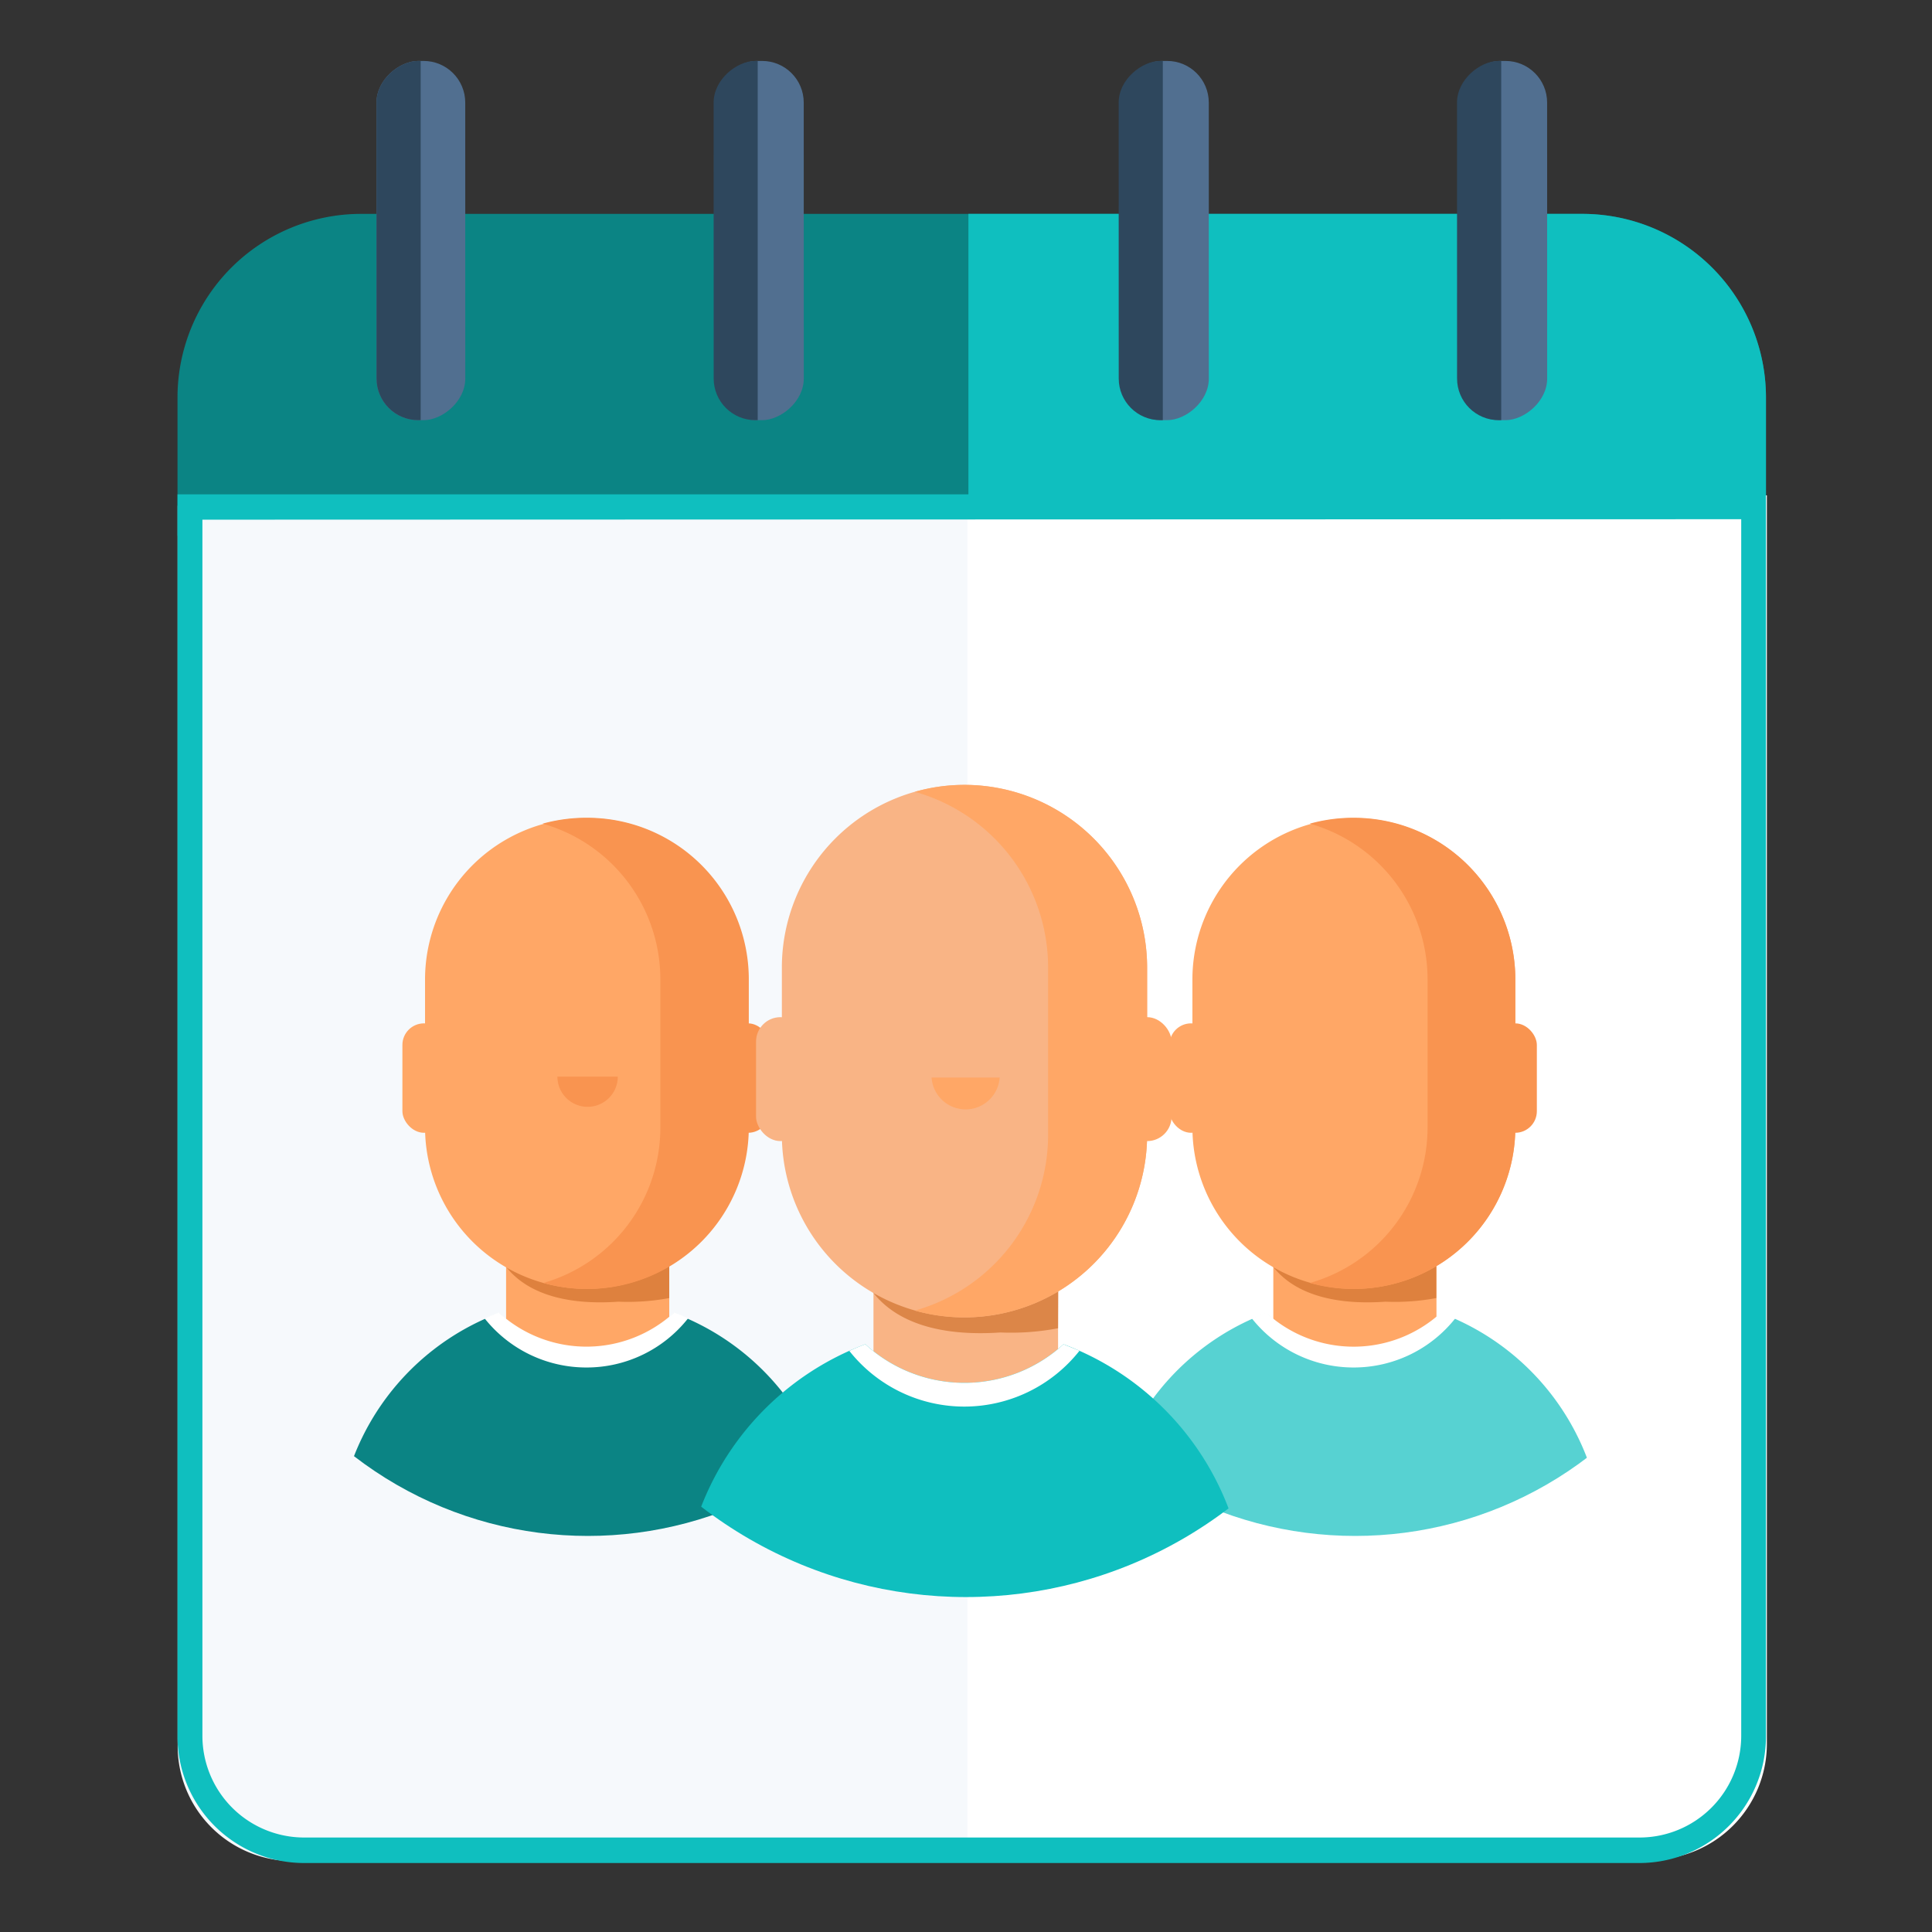 <?xml version="1.0" standalone="no"?>
<!DOCTYPE svg PUBLIC "-//W3C//DTD SVG 1.1//EN" "http://www.w3.org/Graphics/SVG/1.1/DTD/svg11.dtd">
<svg xmlns="http://www.w3.org/2000/svg" xmlns:xlink="http://www.w3.org/1999/xlink" id="Layer_2" data-name="Layer 2" viewBox="0 0 128 128" width="128" height="128"><rect x="0" y="0" width="128" height="128" fill="#333333" stroke="none"/><defs><style>.cls-1{fill:none;}.cls-2{fill:#0b8484;}.cls-3{clip-path:url(#clip-path);}.cls-4{fill:#0fbfbf;}.cls-5{fill:#fff;}.cls-6{clip-path:url(#clip-path-2);}.cls-7{fill:#f6f9fc;}.cls-8{fill:#516f90;}.cls-9{clip-path:url(#clip-path-3);}.cls-10{fill:#2e475d;}.cls-11{clip-path:url(#clip-path-4);}.cls-12{clip-path:url(#clip-path-5);}.cls-13{clip-path:url(#clip-path-6);}.cls-14{clip-path:url(#clip-path-7);}.cls-15{fill:#ffa766;}.cls-16{fill:#cc6d29;opacity:0.65;}.cls-17{fill:#f99450;}.cls-18{fill:#57d2d2;}.cls-19{clip-path:url(#clip-path-8);}.cls-20{clip-path:url(#clip-path-9);}.cls-21{fill:#f9b485;}</style><clipPath id="clip-path"><rect class="cls-1" x="64.16" y="4.91" width="67.39" height="41.73"/></clipPath><clipPath id="clip-path-2"><rect class="cls-1" x="-1.99" y="16.51" width="66.08" height="120.23"/></clipPath><clipPath id="clip-path-3"><rect class="cls-1" x="18.89" y="1.04" width="8.98" height="28.79"/></clipPath><clipPath id="clip-path-4"><rect class="cls-1" x="41.22" y="1.04" width="8.98" height="28.79"/></clipPath><clipPath id="clip-path-5"><rect class="cls-1" x="68.06" y="1.04" width="8.98" height="28.79"/></clipPath><clipPath id="clip-path-6"><rect class="cls-1" x="90.48" y="1.04" width="8.98" height="28.79"/></clipPath><clipPath id="clip-path-7"><circle class="cls-1" cx="89.78" cy="76.4" r="25.36"/></clipPath><clipPath id="clip-path-8"><circle class="cls-1" cx="38.95" cy="76.4" r="25.36"/></clipPath><clipPath id="clip-path-9"><circle class="cls-1" cx="64" cy="77.12" r="28.69"/></clipPath></defs><path class="cls-2" d="M11.76,35.5V26.34A12.17,12.17,0,0,1,23.94,14.17h80.91A12.17,12.17,0,0,1,117,26.34V35.5"/><g class="cls-3"><path class="cls-4" d="M11.76,35.5V26.34A12.17,12.17,0,0,1,23.94,14.17h80.91A12.17,12.17,0,0,1,117,26.34V35.5"/></g><path class="cls-5" d="M11.87,32.82H117.06a0,0,0,0,1,0,0v82.71a7.68,7.68,0,0,1-7.68,7.68H19.55a7.68,7.68,0,0,1-7.68-7.68V32.82A0,0,0,0,1,11.87,32.82Z"/><g class="cls-6"><path class="cls-7" d="M11.78,33.51H116.26a0,0,0,0,1,0,0v82.16a7.63,7.63,0,0,1-7.63,7.63H19.4a7.63,7.63,0,0,1-7.63-7.63V33.51A0,0,0,0,1,11.78,33.51Z"/></g><rect class="cls-8" x="65.25" y="12.99" width="23.8" height="5.88" rx="2.76" transform="translate(61.23 93.09) rotate(-90.01)"/><rect class="cls-8" x="87.67" y="12.99" width="23.8" height="5.88" rx="2.76" transform="translate(83.65 115.51) rotate(-90.01)"/><rect class="cls-8" x="15.99" y="12.99" width="23.8" height="5.88" rx="2.76" transform="translate(11.96 43.83) rotate(-90.01)"/><rect class="cls-8" x="38.41" y="12.99" width="23.8" height="5.88" rx="2.76" transform="translate(34.39 66.25) rotate(-90.01)"/><g class="cls-9"><rect class="cls-10" x="15.99" y="12.99" width="23.8" height="5.88" rx="2.76" transform="translate(11.96 43.83) rotate(-90.01)"/></g><g class="cls-11"><rect class="cls-10" x="38.32" y="12.99" width="23.8" height="5.88" rx="2.76" transform="translate(34.3 66.16) rotate(-90.01)"/></g><g class="cls-12"><rect class="cls-10" x="65.16" y="12.99" width="23.8" height="5.88" rx="2.76" transform="translate(61.14 93) rotate(-90.01)"/></g><g class="cls-13"><rect class="cls-10" x="87.58" y="12.99" width="23.8" height="5.88" rx="2.76" transform="translate(83.56 115.42) rotate(-90.01)"/></g><path class="cls-4" d="M108.62,123.43H20.14A8.39,8.39,0,0,1,11.76,115V32.75H117V115A8.39,8.39,0,0,1,108.62,123.43Zm-95.21-89V115a6.74,6.74,0,0,0,6.73,6.74h88.48a6.74,6.74,0,0,0,6.74-6.74V34.4Z"/><g class="cls-14"><rect class="cls-15" x="84.36" y="82.61" width="10.81" height="7.25"/><path class="cls-16" d="M95.16,86a15,15,0,0,1-3.37.24h0c-1.89.13-6.46.2-8.1-3.39v-.27H95.16Z"/><path class="cls-15" d="M89.69,54.2h0A10.7,10.7,0,0,0,79,64.9v9.78a10.71,10.71,0,0,0,10.7,10.71h0A10.72,10.72,0,0,0,100.4,74.68V64.9A10.71,10.71,0,0,0,89.69,54.2Z"/><path class="cls-15" d="M87.76,71.33a2,2,0,0,0,4,0Z"/><path class="cls-17" d="M89.69,54.18h0a10.7,10.7,0,0,0-2.91.39,10.72,10.72,0,0,1,7.8,10.31v9.8A10.71,10.71,0,0,1,86.78,85a10.71,10.71,0,0,0,2.91.4h0a10.71,10.71,0,0,0,10.7-10.71v-9.8A10.7,10.7,0,0,0,89.69,54.18Z"/><rect class="cls-15" x="77.48" y="67.8" width="2.86" height="7.25" rx="1.43"/><rect class="cls-17" x="98.96" y="67.8" width="2.86" height="7.25" rx="1.43"/><path class="cls-18" d="M95.48,87a8.57,8.57,0,0,1-11.6,0,16.55,16.55,0,0,0-10.73,15.49v8.2h33.08v-8.2A16.54,16.54,0,0,0,95.48,87Z"/><path class="cls-5" d="M89.68,90.6a8.58,8.58,0,0,0,6.74-3.26c-.31-.14-.62-.27-.94-.38a8.57,8.57,0,0,1-11.6,0c-.32.12-.63.25-.94.39A8.6,8.6,0,0,0,89.68,90.6Z"/></g><g class="cls-19"><rect class="cls-15" x="33.53" y="82.61" width="10.81" height="7.25"/><path class="cls-16" d="M44.34,86a15,15,0,0,1-3.37.24h0c-1.9.13-6.46.2-8.1-3.39v-.27H44.34Z"/><path class="cls-15" d="M38.87,54.2h0A10.7,10.7,0,0,0,28.16,64.9v9.78A10.71,10.71,0,0,0,38.87,85.39h0a10.71,10.71,0,0,0,10.7-10.71V64.9A10.7,10.7,0,0,0,38.87,54.2Z"/><path class="cls-17" d="M36.93,71.33a2,2,0,0,0,4,0Z"/><path class="cls-17" d="M38.86,54.18h0a10.76,10.76,0,0,0-2.91.39,10.72,10.72,0,0,1,7.8,10.31v9.8A10.71,10.71,0,0,1,36,85a10.76,10.76,0,0,0,2.91.4h0a10.71,10.71,0,0,0,10.7-10.71v-9.8A10.7,10.7,0,0,0,38.86,54.18Z"/><rect class="cls-15" x="26.66" y="67.8" width="2.86" height="7.25" rx="1.43"/><rect class="cls-17" x="48.13" y="67.8" width="2.86" height="7.25" rx="1.43"/><path class="cls-2" d="M44.66,87a8.59,8.59,0,0,1-11.61,0,16.55,16.55,0,0,0-10.73,15.49v8.2H55.4v-8.2A16.54,16.54,0,0,0,44.66,87Z"/><path class="cls-5" d="M38.85,90.6a8.56,8.56,0,0,0,6.74-3.26c-.31-.14-.62-.27-.93-.38a8.59,8.59,0,0,1-11.61,0c-.32.12-.63.25-.94.39A8.6,8.6,0,0,0,38.85,90.6Z"/></g><g class="cls-20"><rect class="cls-21" x="57.87" y="84.14" width="12.23" height="8.2"/><path class="cls-16" d="M70.1,88a16.58,16.58,0,0,1-3.81.28h0c-2.15.14-7.31.22-9.17-3.84v-.31h13Z"/><path class="cls-21" d="M63.91,52h0A12.11,12.11,0,0,0,51.8,64.11V75.17A12.11,12.11,0,0,0,63.91,87.28h0A12.11,12.11,0,0,0,76,75.17V64.11A12.11,12.11,0,0,0,63.91,52Z"/><path class="cls-15" d="M61.72,71.39a2.26,2.26,0,0,0,4.51,0Z"/><path class="cls-15" d="M63.9,52h0a11.94,11.94,0,0,0-3.29.46,12.1,12.1,0,0,1,8.83,11.65V75.17a12.11,12.11,0,0,1-8.83,11.66,11.94,11.94,0,0,0,3.29.45h0A12.11,12.11,0,0,0,76,75.17V64.08A12.11,12.11,0,0,0,63.9,52Z"/><rect class="cls-21" x="50.09" y="67.39" width="3.23" height="8.21" rx="1.62"/><rect class="cls-15" x="74.39" y="67.39" width="3.23" height="8.21" rx="1.62"/><path class="cls-4" d="M70.46,89.06a9.71,9.71,0,0,1-13.13,0,18.72,18.72,0,0,0-12.14,17.52v9.28H82.62v-9.28A18.72,18.72,0,0,0,70.46,89.06Z"/><path class="cls-5" d="M63.89,93.19a9.73,9.73,0,0,0,7.63-3.7l-1.06-.43a9.71,9.71,0,0,1-13.13,0c-.36.13-.71.28-1.06.44A9.71,9.71,0,0,0,63.89,93.19Z"/></g></svg>